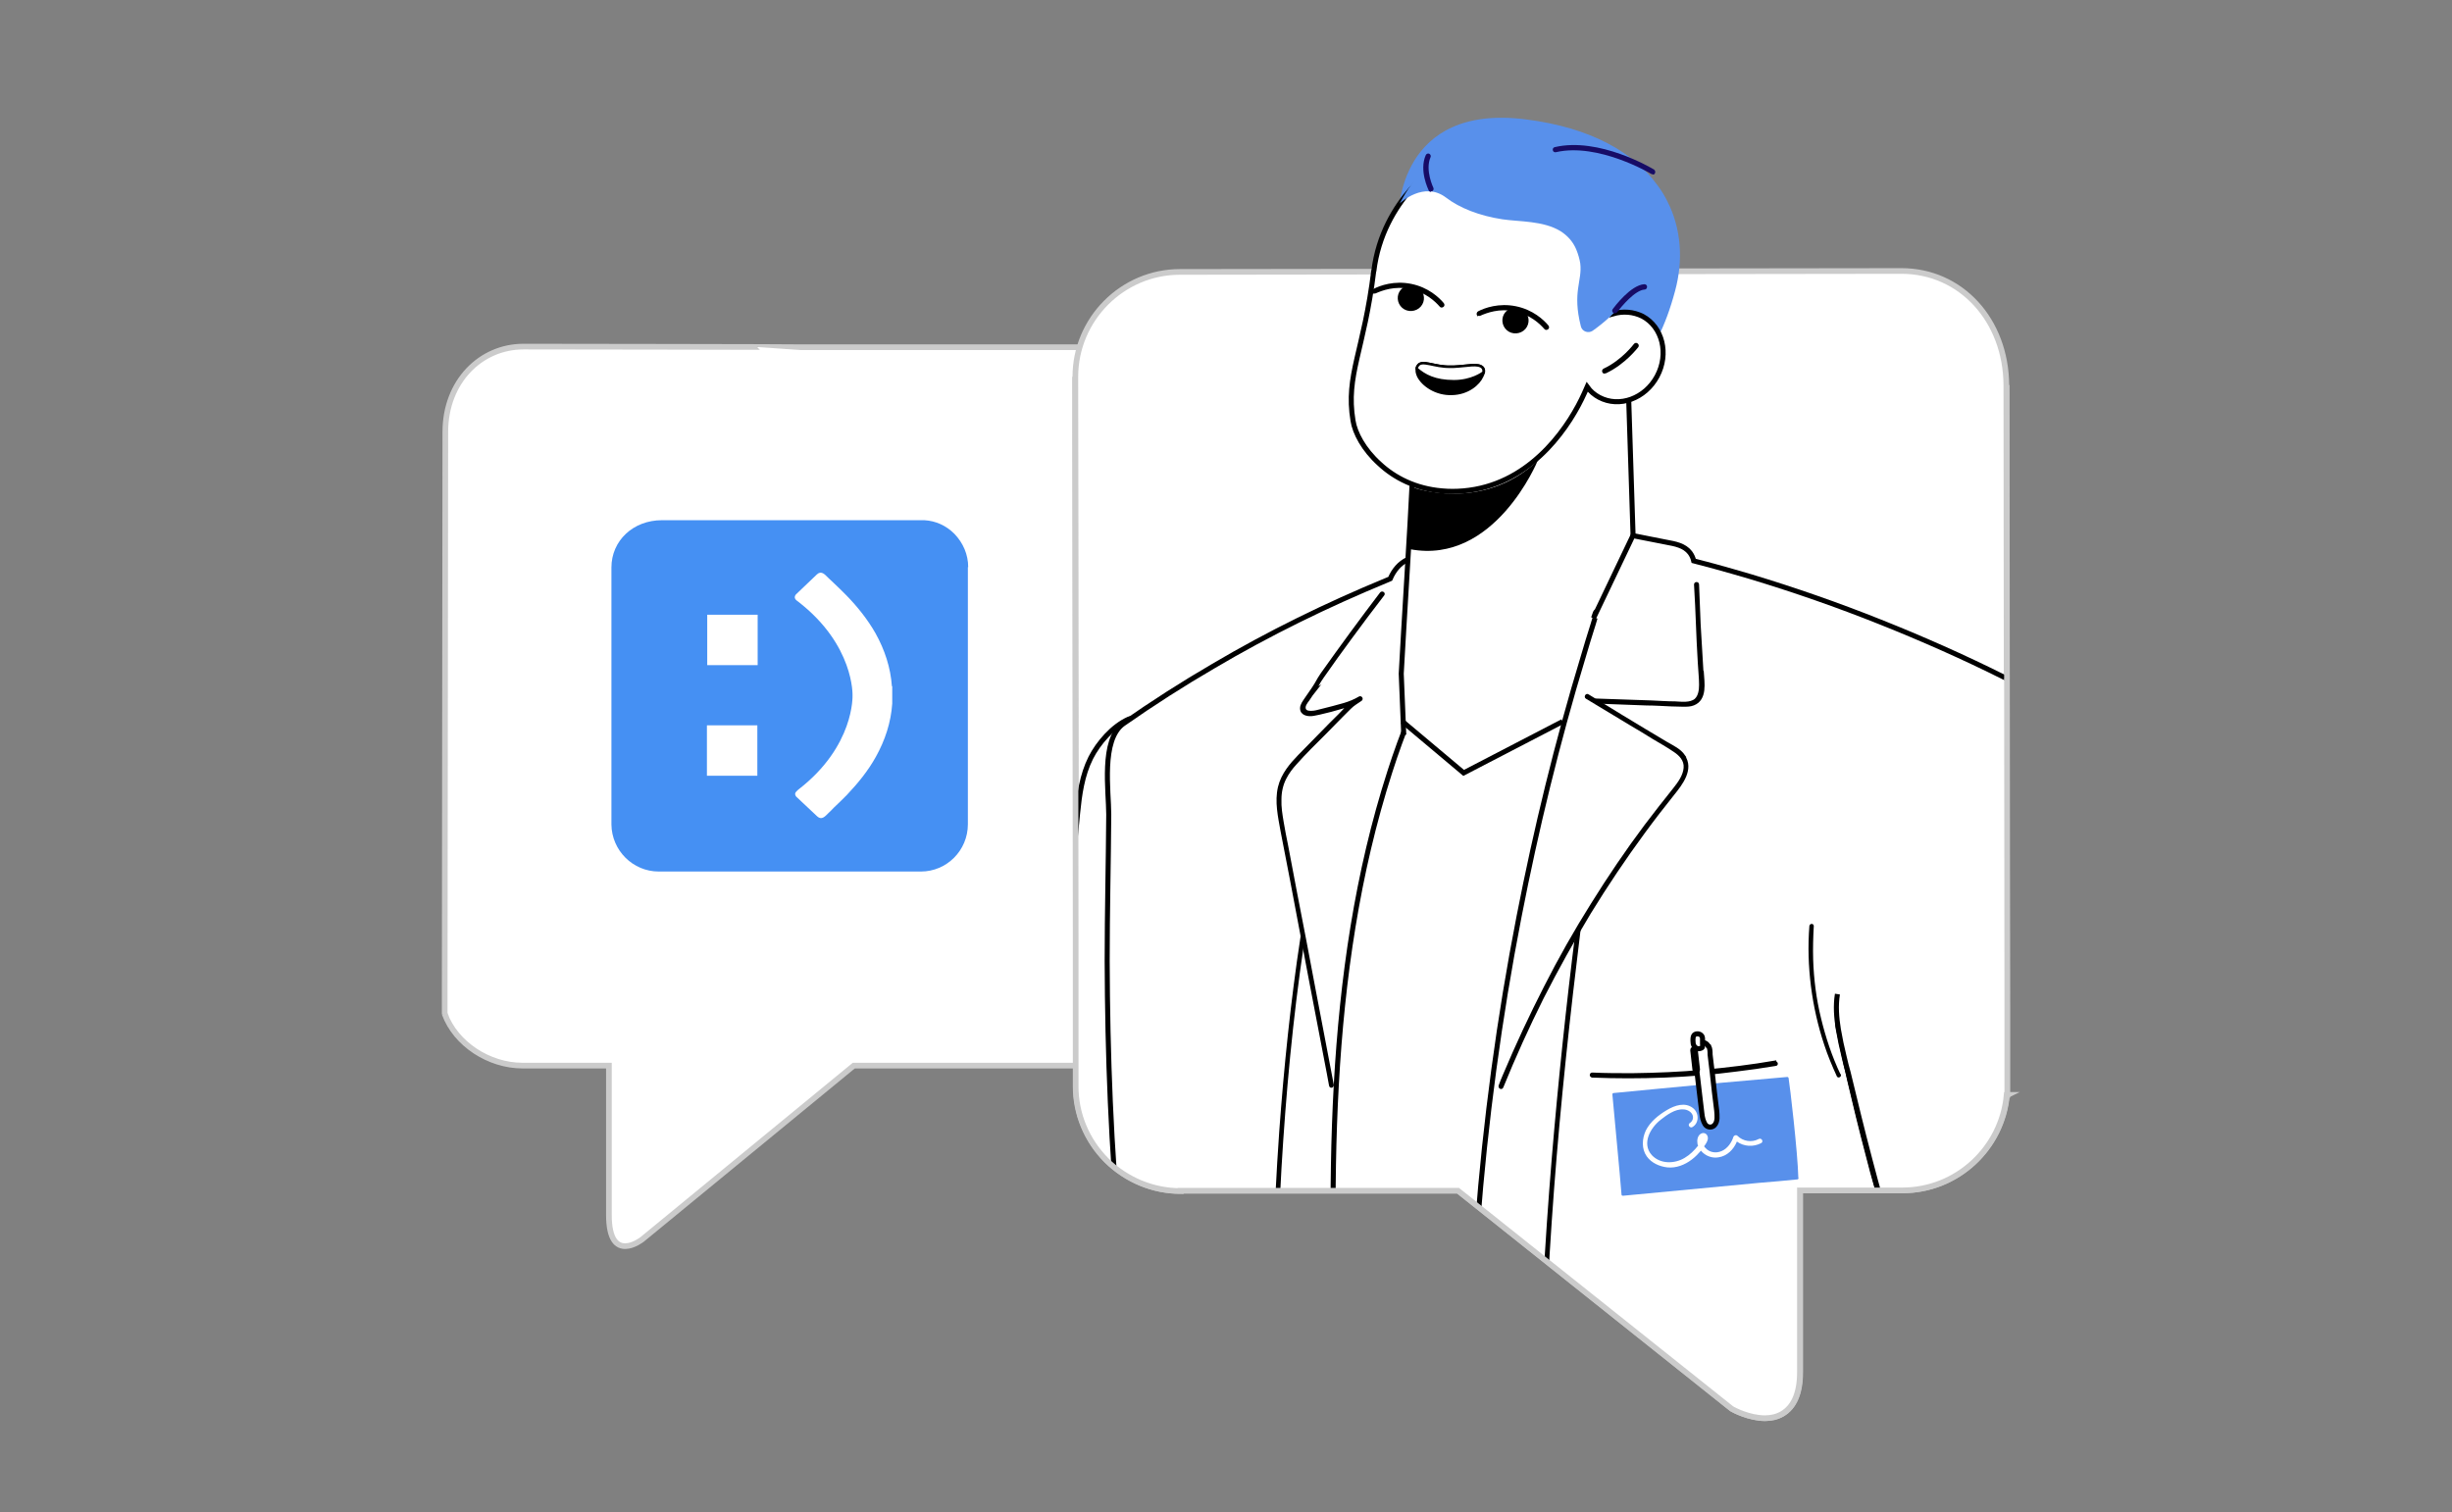 <svg xmlns="http://www.w3.org/2000/svg" xmlns:xlink="http://www.w3.org/1999/xlink" viewBox="0 0 778 480"><rect x="0" y="0" width="778" height="480" fill="#808080" stroke="none"/><defs><style> .st0, .st1, .st2 { fill: none; } .st3 { stroke-width: .6px; } .st3, .st1, .st4, .st5, .st6, .st7, .st2 { stroke-miterlimit: 10; } .st3, .st5, .st6, .st7 { stroke: #000; } .st1, .st4 { stroke: #cbcbcb; stroke-width: 1.8px; } .st4, .st8, .st6, .st7 { fill: #fff; } .st9 { fill: #5890eb; } .st10 { fill: #1a2e35; } .st11 { fill: #2a1e36; } .st12 { isolation: isolate; } .st13 { mix-blend-mode: multiply; } .st14 { clip-path: url(#clippath-1); } .st15 { clip-path: url(#clippath-2); } .st5, .st6 { stroke-width: .8px; } .st7 { stroke-width: 1.6px; } .st16 { fill: #4590f3; } .st17 { clip-path: url(#clippath); } .st2 { stroke: #fff; stroke-width: 2.3px; } .st18 { fill: #170c66; } </style><clipPath id="clippath"><rect class="st0" x="-3.3" y="-840.1" width="783.9" height="486.7"></rect></clipPath><clipPath id="clippath-1"><path class="st0" d="M637,347.5h-.2c-1.5,16.9-15.8,30.3-33.1,30.3h-32.5v57.7c0,6.6-1.9,11-5.6,13.2-1.7,1-3.6,1.4-5.5,1.4-5.1,0-10.1-2.7-10.4-2.9l-.3-.2-86.7-69.1h-88c0,.1,0,.1,0,.1-8.8,0-17.2-3.5-23.5-9.7-6.3-6.3-9.8-14.7-9.8-23.5v-48.5h0l-.2-176.7c0-18.3,14.9-141.9,33.2-141.9l228.9-.3s0,108.6,0,108.6c18.9,0,33.2,15.6,33.3,36.3l.2,196.9v25.4s0,3,0,3Z"></path></clipPath><clipPath id="clippath-2"><rect class="st0" x="197.1" y="-200.9" width="606.5" height="755.1"></rect></clipPath></defs><g class="st12"><g id="Capa_1"><g class="st17"><g id="Layer-13"><path class="st10" d="M739.3,16.6h-135c-.2,0-.4,0-.5-.2s-.1-.4,0-.5c0-.1,3.7-11.8,13.8-23.2,9.2-10.5,25.8-22.9,52.6-22.9s.4,0,.6,0c27.1.2,44.5,12.7,54.3,23.2,10.6,11.3,14.9,22.8,14.9,22.9,0,.2,0,.4,0,.5s-.3.3-.5.3ZM605.1,15.4h133.3c-1.2-2.8-5.5-12.3-14.4-21.8-9.6-10.3-26.7-22.6-53.4-22.8-.2,0-.4,0-.6,0-26.3,0-42.6,12.2-51.7,22.5-8.4,9.6-12.3,19.3-13.3,22Z"></path></g></g><g><g class="st13"><path class="st4" d="M372.4,135c0-13.6-11.1-24.8-24.7-24.8h-92.7c0-.1-88.9-.2-88.9-.2-13.6,0-24.8,11.1-24.8,27.1l-.2,176.3h0c0,.3,0,.5,0,.8v7.8s0-.2,0-.2c3.5,9.5,14,16.4,24.7,16.4h27.4v47.4c0,16,10.5,7.8,10.5,7.8l67.2-55.2h76.6c13.6.1,24.8-11,24.8-24.6v-22.2s0,0,0,0l.2-156.5Z"></path><g><path class="st16" d="M307.2,180c0-4-1.6-7.7-4.4-10.6-2.6-2.6-5.9-4.1-9.5-4.3h0c0,0-1.1,0-1.1,0,0,0,0,0,0,0h0s-12,0-12,0h-70.2c-9.1,0-16,6.5-16,15v81.6c.1,8.2,6.8,14.9,15,14.9h70.3c0,0,12.9,0,12.9,0,8.2,0,14.9-6.7,14.9-15v-42.4s0,0,0,0v-39.2"></path><path class="st8" d="M283,217.9c-.4-6-2.3-11.7-5.2-16.9-2.5-4.4-5.7-8.4-9.2-12-1.4-1.4-2.8-2.8-4.2-4.1-.6-.6-1.2-1.1-1.7-1.6-1-1-2.1-2.3-3.5-1,0,0-6.7,6.4-6.7,6.4-.9,1.2.3,1.9.7,2.2,17.9,13.8,17.3,29.8,17.3,29.8,0,0,.7,16.1-17.2,29.9-.3.4-1.6,1-.7,2.2,0,0,6.7,6.3,6.7,6.3,1.4,1.3,2.5,0,3.5-1,.6-.6,1.2-1.1,1.7-1.7,1.4-1.3,2.8-2.7,4.2-4.1,3.5-3.7,6.7-7.6,9.2-12.1,2.9-5.2,4.8-10.9,5.2-16.9,0-.3,0-.6,0-1v-1.8s0-1.8,0-1.8c0-.3,0-.6,0-1"></path><rect class="st8" x="224.6" y="194.8" width="16" height="16" transform="translate(-.2 .3) rotate(0)"></rect><rect class="st8" x="224.6" y="229.9" width="16" height="16" transform="translate(-.3 .3) rotate(0)"></rect></g></g><path class="st4" d="M637,347.5h-.2c-1.5,16.9-15.8,30.3-33.1,30.3h-32.5v57.7c0,6.6-1.9,11-5.6,13.2-1.7,1-3.6,1.4-5.5,1.4-5.1,0-10.1-2.7-10.4-2.9l-.3-.2-86.7-69.1h-88c0,.1,0,.1,0,.1-8.8,0-17.2-3.5-23.5-9.7-6.3-6.3-9.8-14.7-9.8-23.5v-48.5h0l-.2-176.7c0-18.3,14.9-33.3,33.2-33.3l228.9-.3h0c18.9,0,33.2,15.6,33.3,36.3l.2,196.9v25.4s0,3,0,3Z"></path><g><g class="st14"><g class="st15"><g><g><path class="st7" d="M380.3,589.9c.2-8.8.3-17.7.7-26.5.4-8.9,1.2-17.7,2-26.5,1.6-17.6,4.8-35,7.2-52.5,1.2-8.8,2.2-17.6,2.8-26.5.5-8.2.5-16.4.6-24.5,0-3.1,0-6.2.2-9.3-.6-12.2-1.4-24.4-2.5-36.5-2.2-24.7-5.5-49.4-9.9-73.9-4.4-24.6-10-49-16.6-73.2-.8-3.1-1.7-6.1-2.6-9.2-.3-.9-1.1-1.3-1.9-1.2,0,0,0-.2-.1-.3-.6-.9-1.1-2-2-1.6-5.2,2.3-9.7,7.6-12.1,12.3-2.8,5.6-3.6,11.7-4.2,17.7-1.3,13.2-2.5,26.4-3.4,39.6-.9,13.3-1.7,26.6-2.2,39.9-.5,13.2-.9,26.5-1,39.8-.1,10.7,0,21.5,0,32.2-5.3,11.9-7.3,25.2-2,31.5,0,0,.2.2.3.2-2.2,19.3-4.5,38.5-7,57.8-2.9,23-6,46-9.3,68.9-1.8,12.9-3.7,25.9-5.7,38.8,0,0,0,0,0,.1-.3.6-.2,1.5.4,1.9,7.9,6.2,17.8,10.1,28.1,11.5,11.1,1.6,22.4.5,33.1-2.4,2.1-.6,4.2-1.2,6.3-1.9.5-8.8.7-17.6.8-26.4Z"></path><g><path class="st7" d="M603.4,378.1c-.1.8-.2,1.6-.3,2.4-.6,4.5-1.2,9.1-1.8,13.6,0,.6-.2,1.2-.2,1.8,0,0,0,0,0,0-1.1,8.6-2.2,17.2-3.2,25.9-.7,6.1-1.5,12.3-2.2,18.4-.1,1-.2,2-.4,3-.6,5.1-1.2,10.2-1.9,15.3,0,.2,0,.5,0,.7,0,.2,0,.5,0,.7-.5,4-1,8-1.5,12,0,.5-.1,1-.2,1.5-3.4,27.2-6.6,54.5-7.8,81.9,0,.3,0,.5,0,.8,0,1,0,2-.1,3-.3,7.5-.4,14.9-.4,22.4h0c0,.3,0,.6,0,.8.2,21.2,1.8,42.4,5.9,63.2.3,1.3.5,2.6.8,4-.9,1.1-1.9,2.2-2.8,3.2-.1.1-.2.3-.4.4,1,10.7,2,21.5,2.9,32.2.1,1.2.2,2.4.3,3.7.4,4.2.8,8.4,1.1,12.6,0,.3,0,.6,0,.9.2,1.9.4,3.9.5,5.8.6,6.1,1.1,12.1,1.7,18.2h-207.1c-.9-4.8-1.7-9.6-2.5-14.4,0-.2,0-.4,0-.6-.4-2.6-.9-5.2-1.3-7.9-.3-2-.7-4.1-1-6.1-3-19.2-5.6-38.5-7.8-57.9,0-.6.3-1.2.9-1.6-.2-2.4-.5-4.8-.7-7.2-.4-4.2-.8-8.3-1.2-12.5-.2-2.1-.4-4.3-.6-6.4-.1-1.5-.3-3-.4-4.5-2.4-25.7-4.7-51.5-6.7-77.3-.4-4.6-.7-9.3-1-13.9,0-.4,0-.7,0-1.1-.6-8.3-1.2-16.7-1.7-25-.3-5.1-.6-10.3-.9-15.4-.5-8.7-.9-17.4-1.2-26-.2-4.4-.3-8.7-.4-13.1,0-2-.1-4.1-.2-6.1-.8-31.9.1-64.1,7.5-95.2,2.9-12.1,6.8-23.9,11.6-35.3,6.3-14.9,14-29.2,22.7-42.9.6-.9,1.2-1.8,1.8-2.8,1.1-1.7,2.2-3.4,3.4-5.1,1.5-2.3,3.1-4.6,4.7-6.9.1-.2.2-.4.4-.6,3.6-5.2,7.3-10.2,11.1-15.3.2-.3.5-.6.7-1,9.8-13,20-25.6,30.3-38.2-.5-.8-.5-2,.6-2.7,3.5-2.1,7.2-3.8,11-5.2,2.4-.9,4.9-1.6,7.4-2.1,10.8-2.4,22.3-2.1,33.1.5.4,0,.8.2,1.2.3,1.3.3,2.6.7,3.8,1.1,1,.3,2.1.7,3.1,1,8.9,3.2,17.2,8,24.6,13.9.2.2.5.4.7.6,2,1.7,4,3.4,5.9,5.2,2.9,2.7,5.6,5.7,8.2,8.7.1.2.3.3.4.5,17.2,20.6,26.5,45.8,32.9,71.7.5,1.9.9,3.8,1.3,5.6.1.6.3,1.2.4,1.8,1.7,7.5,3.2,15,4.6,22.4,4.3,22.7,7.7,45.5,10.7,68.4Z"></path><path class="st11" d="M431.9,468.7c-2.5-29.3-5.6-58.6-8.9-87.8-.2-1.6-.4-3.3-.6-4.9-1.7-15.4-3.5-30.8-4.4-46.3-.6-10.8-.7-21.6,0-32.4-4,6.2-6.8,13.2-8.8,20.4-3.4,12.2-5.2,24.8-7.4,37.3-5.1,28.4-10.1,56.8-14.5,85.3-4.4,28.2-8.2,56.6-10.9,85-2.8,28.7-4.5,57.4-4.6,86.3v.3c.6,6.3,1.2,12.6,1.8,18.9.2,2.4.5,4.8.7,7.2-.5.3-.9.9-.9,1.6,2.4,21.4,5.3,42.7,8.8,64,8,2,16.1,3.7,24.3,3.6,7.6,0,15.4-1.9,21.9-6.2.2-.2.5-.3.7-.5.3-.2.6-.4.9-.6,0-.4.1-.7.2-1.1,3.6-23.4,5.6-47,6.5-70.7,2.1-53.2-.5-106.3-5.1-159.3Z"></path><path class="st11" d="M591.2,701.5c.4,0,.8-.1,1.3-.2-.7-5.2-1.2-10.4-1.8-15.7-.9-9.8-1.6-19.6-2-29.4-.5-1.2-1-2.4-1.6-3.5-6.2-14.2-12-28.5-17.9-42.8-6.7-16.4-13.4-32.8-20.7-48.9-7.3-16-15.1-31.8-24-47-.7-1.2-1.5-2.5-2.2-3.7-1.4-1.4-2.8-2.8-4.2-4.2-4.7-4.7-9.7-9.1-14.9-13.2-4.6-3.6-9.3-6.9-13.9-10.4-.3-.2-.5-.4-.8-.6-.3-.2-.6-.5-.9-.7-1.7-1.3-3.3-2.6-5-3.9-.7,1.5-1.1,3.1-1,4.2,3.9,44.1,1.4,89.1,6.1,133.4,2.3,21.8,6.2,43.6,13,64.5,1.7,5.2,3.6,10.4,5.7,15.5.5,1.3,1.1,2.6,1.7,3.9.5,1.1,1,2.2,1.5,3.4.6,1.2,1.1,2.4,1.7,3.6.2.3.3.9.6,1.1.5.3,1.5.4,2.1.6,10.3,2.7,21,4.4,31.6,4.9,15.5.8,31.1-.6,46.1-4.2-.2-1.9-.4-3.9-.5-5.8,0-.3,0-.6,0-.9Z"></path></g><g><path class="st7" d="M510.7,200c-6.2,1.6-32.8-23.1-33.8-21.9-8.3,9.6-15.3,20.3-21.2,31.5-6,11.3-10.8,23.1-14.7,35.3-20.7,64.3-19.1,133.9-16.6,200.6,1,27.3,2.4,54.6,3.3,82,1.8,54.2,1.6,108.8-7.5,162.5,0,.7-.2,1.4-.9,1.8-19.7,12.3-43,2.4-64.3,5.2-.8.1-1.5-.6-1.8-1.3,0,0,0-.2,0-.2,0,0,0,0,0,0,0,0,0-.2,0-.3,0-9.7.6-20.9.8-30.6.4-17.2,1.2-34.4,2.5-51.5,1.2-16.2,2.8-32.3,4.8-48.4-4.1-6.5-5.1-8.8-9.4-16-1.6-2.6-4.6-9.1-4.1-12.4.5-3,3-5.4,4.9-7.7,3.4-4.1,6.8-8.1,10.1-12.2,0-3.1-.1-6.2-.2-9.3-.7-39.6-3.3-73.2-7.2-112.9-2.9-29.3-4-59.5-4.1-89.2,0-15.5.4-31,.5-46.5,0-7.4-2.5-23.7,4.6-28.8,9.3-6.5,18.8-12.6,28.6-18.3,17.6-10.4,36-19.4,54.9-27.2.4-.2.8-.3,1.2-.5,1.2-2.8,3-4.9,5.5-6.1,3.2-1.5,6.6-2.6,10-3.8,3.5-1.2,7.1-2.3,10.7-3.3,7.1-2,14.4-3.6,21.7-4.9.9-.2,1.9.2,2.3,1.1,2.2-.6,14.4.9,16.6,1.3,3,.6,5.3,31.5,2.9,32.1Z"></path><path class="st5" d="M417,219.2c1.4-2.1,1.2-2.3,2.7-4.4,2.9-4.2,5.9-8.3,8.9-12.4,3.4-4.6,6.8-9.2,10.3-13.7.3-.4-.4-.8-.7-.4-6.4,8.4-12.7,17-18.8,25.6-1.5,2.2-1.4,2.5-2.9,4.7-.7,1.1-1.5,2.1-2.2,3.2-.6.9-1.4,1.9-1.4,3,0,2,2.3,2.3,3.9,2,1.2-.2,2.4-.5,3.6-.8,1.3-.3,2.5-.6,3.8-1,1.2-.3,2.4-.7,3.7-1.1-1.9,2-3.8,4-5.8,5.9-3.3,3.4-6.6,6.7-9.9,10.1-2.6,2.7-5.3,5.8-6.3,9.9-1.1,4.6,0,9.4.8,13.9,1,5.2,2,10.4,3,15.5,1.9,10.2,3.9,20.5,5.8,30.7l5.9,30.8c.2,1.3.5,2.5.7,3.8.1.6.8.3.7-.2-1.9-10.1-3.9-20.3-5.8-30.4-1.9-10.1-3.8-20.2-5.8-30.3-1-5.1-1.9-10.2-2.9-15.3-.5-2.5-1-4.9-1.4-7.4-.4-2.4-.8-4.8-.7-7.2,0-2.3.5-4.6,1.5-6.6.9-1.8,2.1-3.4,3.4-4.8,3-3.4,6.2-6.5,9.4-9.7,1.7-1.7,3.4-3.5,5.1-5.2.9-.9,1.8-1.8,2.7-2.7,1.1-1.1,2.2-1.7,3.5-2.6.4-.3,0-.9-.4-.7-1.5.9-3.2,1.6-4.9,2.1-2.4.7-4.8,1.3-7.2,1.9-1.1.3-2.2.6-3.2.6-.7,0-1.7,0-2.1-.8-.5-1.1.5-2.3,1.1-3.1.7-1.1,1.4-2.1,2.2-3.1Z"></path><path class="st5" d="M413.4,299.6c-.2-.7-.3-1.3-.4-2-3.1,20.4-5.2,40.9-6.7,61.4-1.9,26.9-2.6,53.9-2.7,80.9-.1,27.1.3,54.2.6,81.2.3,27.2.6,54.4.2,81.7-.4,27-1.5,54.1-4,81-.3,3.3-.6,6.7-1,10,0,.5.7.5.8,0,2.7-26.8,4.1-53.6,4.7-80.5.6-27.1.4-54.2.1-81.2-.3-26.9-.8-53.9-.8-80.8,0-26.9.5-53.7,2-80.5,1.4-23.7,3.6-47.5,7.1-71Z"></path></g><g><path class="st9" d="M443.8,67.9s57.9,60.1,64.8,56.3c6.9-3.8,16.6-8.3,22.9-31.9,2.6-9.6,2-19.6-2.4-28.3-.9-1.8-1.9-3.5-3.2-5.2-7.4-10.3-21-18.3-41.7-20.9-40.6-5.2-40.4,30-40.4,30Z"></path><g><path class="st7" d="M518.9,193l-2.2-68.5c-23.7-24.7-68.6,28.2-68.6,28.2-.7,15-2.7,46.1-3.5,61.1l.8,19.4"></path><path d="M448.4,154.7s21.8,8.1,39.5-8.5c0,0-13.6,33.2-40.5,28.1l1-19.6Z"></path><path class="st7" d="M435.9,86.1c2.8-23.2,21.4-34.6,21.4-34.6,27.3-4,49,10.2,55.6,20.9,3.4,5.5,1.8,16.4-1.1,27.2,3.1-.9,6.4-.7,9.4.8,6.3,3.4,8.4,11.9,4.6,19-3.8,7.1-12,10.1-18.4,6.7-1.5-.8-2.8-1.9-3.8-3.3-.3.7-.6,1.4-.9,2-4.4,9.8-15.5,27-34.7,30.5-1.2.2-2.4.4-3.7.5-2.3.2-4.6.2-6.7,0-8.5-.7-15.2-4.2-19.9-8.6-5-4.5-7.8-9.8-8.4-13.7-2.4-14.5,3.5-22.1,6.6-47.7Z"></path><g><g><g><path class="st2" d="M469.3,99.6s2.6,3.8,7.3,5.6c1.4.6,3.1,1,4.9,1,2.6,0,5.7-.5,9.1-2.3,0,0-2.6-3.7-7.4-5.5-1.5-.6-3.1-.9-5-1-2.6,0-5.5.5-8.9,2.1Z"></path><path d="M477.7,99c-1.5,1.7-1.3,4.3.4,5.8,1.7,1.5,4.4,1.3,5.9-.4,1.5-1.7,1.3-4.3-.4-5.8-1.7-1.5-4.4-1.3-5.9.4Z"></path><path d="M469,100.4c-.2,0-.3-.2-.4-.4-.2-.4,0-1,.4-1.2,2.1-1.1,6.6-2.7,12-1.6,5.4,1.1,8.8,4.3,10.3,6.1.3.4.3.9-.1,1.2-.4.3-.9.3-1.2-.1-1.4-1.6-4.4-4.5-9.4-5.6-4.9-1-8.9.5-10.9,1.4-.2.1-.5.1-.7,0Z"></path></g><g><path class="st8" d="M436.2,92.5s2.6,3.8,7.3,5.6c1.4.6,3.1,1,4.9,1,2.6,0,5.7-.5,9.1-2.3,0,0-2.6-3.7-7.4-5.5-1.5-.6-3.1-.9-5-1-2.6,0-5.5.5-8.9,2.1Z"></path><path d="M444.5,91.9c-1.5,1.7-1.3,4.3.4,5.8,1.7,1.5,4.4,1.3,5.9-.4,1.5-1.7,1.3-4.3-.4-5.8-1.7-1.5-4.4-1.3-5.9.4Z"></path><path d="M435.8,93.3c-.2,0-.3-.2-.4-.4-.2-.4,0-1,.4-1.2,2.1-1.1,6.6-2.7,12-1.6,5.4,1.1,8.8,4.3,10.3,6.1.3.4.3.9-.1,1.2-.4.3-.9.3-1.2-.1-1.4-1.6-4.4-4.5-9.4-5.6-4.9-1-8.9.5-10.9,1.4-.2.1-.5.1-.7,0Z"></path></g></g><g><path class="st5" d="M470.7,118.2c0,.4-.2.8-.4,1.2h0c-1.1,2.5-4.6,5.5-9.6,5.6-5.1.2-9.3-2.8-10.7-5.6h0c-.4-.9-.6-1.7-.4-2.4,0-.4.2-.7.4-1,1.3-1.9,5.2.5,10.2.4.3,0,.7,0,1.1,0,4.5-.2,7.8-1.2,9.2.3.3.4.4.9.3,1.5Z"></path><path class="st6" d="M470.7,118.2c-.4.3-3.8,2.8-9.4,2.8-6,0-9.3-1.8-11.8-4,0-.4.2-.7.4-1,1.3-1.9,5.2.5,10.2.4.3,0,.7,0,1.1,0,4.5-.2,7.8-1.2,9.2.3.3.4.4.9.3,1.5Z"></path></g></g><path class="st9" d="M444.1,64.6c.3-.3,7.7-7.2,14.7-1.9,4.3,3.3,10.6,5.8,17.9,6.9,5.3.8,13,.4,18.5,3.8,2,1.3,3.8,3.1,4.9,5.7.7,1.7,1.1,3.2,1.3,4.5.7,5.6-2.6,9,.2,20,.4,1.6,2.3,2.3,3.7,1.4,6.1-4.3,20-16,13.5-29.6-.2-.4-.4-.8-.6-1.1-1-1.8-2.3-3.8-4-5.8-14.3-17.9-50.7-40.9-70.1-3.9Z"></path><g><path class="st18" d="M512.4,99.4c.3,0,.5-.1.7-.3,1.4-1.9,5.7-7,8.7-7.2.5,0,.8-.4.8-.9,0-.5-.4-.8-.9-.8-4.3.3-9.4,7.1-10,7.9-.3.4-.2.9.2,1.2.1.1.3.2.5.2Z"></path><path class="st18" d="M454,60.7c.1,0,.3,0,.4,0,.4-.2.6-.7.4-1.1,0,0-2.7-5.6-.9-9.7.2-.4,0-.9-.4-1.1-.4-.2-.9,0-1.1.4-2.2,4.9.8,10.9.9,11.2.1.3.4.5.8.5Z"></path><path class="st18" d="M524.4,55.4c.3,0,.6-.1.7-.4.2-.4.1-.9-.3-1.2-.7-.4-17.4-10.4-31.5-7.1-.5.1-.7.6-.6,1,.1.5.6.7,1,.6,13.4-3.1,30.1,6.8,30.2,6.9.1,0,.3.1.4.1Z"></path></g><path d="M509.1,118.5c.1,0,.2,0,.4,0,6.2-2.9,10.1-8.1,10.3-8.3.3-.4.2-.9-.2-1.2s-.9-.2-1.2.2c0,0-3.8,5.1-9.6,7.8-.4.2-.6.7-.4,1.1.1.3.4.5.8.5Z"></path></g></g><g><g><path class="st7" d="M506.7,193.9c-.3.2-.5.5-.6.9-.2.5-.3.9-.5,1.4l12.5-26.2c4.5.9,9.2,1.8,10.7,2.1,2.7.5,5.6,1,7.4,3.3.6.8,1,1.7,1.2,2.6,2.3.6,4.5,1.2,6.8,1.8,3.7,1,7.4,2.1,11.2,3.2,13.9,4.2,27.7,9,41.2,14.4,13.3,5.3,26.4,11.1,39.2,17.5.1,0,.2.1.4.2.2.1.4.2.5.4.5.2.9.6,1,1.2,1.9,12.1,3.4,24.2,4.5,36.4.9,10-3.7,64.1-9.1,120.3,0,.8-.2,1.6-.2,2.4-1.3,13.6-2.7,27.3-4,40.5-.2,2.1-.4,4.2-.6,6.3,0,.3,0,.6,0,1-1.1,10.9-2.2,21.5-3.2,31.2-3.4,31.9-6,55.3-6.6,57.8-.2,8.6-.4,17.3-.6,25.9-.1,6.7-.2,13.4-.3,20,0,.3,0,.5,0,.8,0,7-.2,14-.2,21,0,12.3-.1,24.6,0,36.9,0,25.4.4,50.8,1,76.1,0,.8,0,1.7,0,2.5,0,.6-.4,1.2-.9,1.5-.5,0-.9.2-1.4.3-3.3.7-6.6,1.3-9.9,1.8-3.9.6-7.9,1.2-11.8,1.7-.9.1-1.9.2-2.8.3-14.3,1.6-28.8,2.1-43.2,1.6-13.4-.5-26.7-1.9-39.9-4.3-2-.4-4-.7-6-1.1-.5,0-.9-.5-1.2-.9-.3-.2-.5-.5-.6-1-1.2-4-2.3-7.9-3.4-11.9-8.9-31.9-15.8-64.3-20.9-97-5-32.6-8.2-65.4-9.5-98.4-1.3-33.2-.7-66.5,1.9-99.7,2.5-32.9,6.9-65.6,13.2-97.9,5.4-27.7,12.1-55.2,20.3-82.2,1-3.5,2.1-7,3.2-10.5.2-.7.4-1.3.6-2"></path><path class="st5" d="M534.3,239.9c-1.3-1.9-3.5-2.9-5.4-4-2.4-1.4-4.8-2.9-7.2-4.3-4.8-2.9-9.6-5.8-14.3-8.7l-3.6-2.2c-.4-.3-.8.5-.4.7,4.7,2.8,9.4,5.7,14.1,8.5,2.4,1.4,4.7,2.8,7.1,4.3,2.2,1.3,4.5,2.6,6.7,4.1,1.8,1.2,3.5,2.9,3.3,5.4-.2,2.5-1.8,4.7-3.3,6.6-3.1,3.9-6.2,7.8-9.2,11.8-6,8-11.6,16.3-16.9,24.8-5.4,8.6-10.4,17.4-15,26.5-4.6,9-8.9,18.2-12.9,27.7-.5,1.2-1,2.3-1.4,3.5-.2.5.5.9.7.4,3.9-9.6,8.2-19.1,12.8-28.3,4.7-9.2,9.7-18.2,15-27,5.4-8.8,11.1-17.3,17.2-25.6,3-4.1,6.1-8.1,9.3-12.1,2.5-3.1,6.3-7.9,3.3-12.1Z"></path><path class="st5" d="M540.1,213.3c-.3-5.1-.6-10.1-.9-15.2l-.5-12.6c0-.5-.8-.5-.8,0,.6,9.8.6,15.2,1.2,24.9.1,2.3.4,4.6.4,6.9,0,1.6-.2,3.6-1.5,4.8-1.7,1.4-4.5,1-6.5.9-2.5,0-5.1-.2-7.6-.3l-17.5-.6c-.5,0-.5.7,0,.8l16.1.6c2.6,0,5.2.2,7.8.3,1.3,0,2.5.1,3.8.1,1.1,0,2.2,0,3.2-.4,4.1-1.6,3.1-6.9,2.9-10.2Z"></path><path class="st5" d="M524.9,697c-8.7-25-15.7-50.6-21-76.5-5.3-26-9.1-52.4-11.4-78.9-2.4-26.9-3.4-53.9-3.3-80.9.1-27.8,1.4-55.6,3.5-83.4,2.1-27.7,5.1-55.4,8.5-83-.2.2-.3.4-.5.7-.1.2-.3.4-.4.6-3,23.8-5.5,47.7-7.5,71.6-2.3,27.9-3.9,55.8-4.2,83.7-.4,27.1.3,54.3,2.4,81.4,2,26.3,5.4,52.5,10.3,78.5,4.9,26,11.4,51.7,19.7,76.8,1.1,3.2,2.1,6.4,3.3,9.6.2.5.9.3.7-.2Z"></path><path class="st5" d="M563.2,337c-7.5,1.3-15,2.2-22.6,2.9-7.5.7-15.1,1-22.7,1.1-4.2,0-8.5,0-12.7-.2-.5,0-.5.7,0,.8,7.6.3,15.2.3,22.9,0,7.6-.3,15.2-.9,22.7-1.9,4.2-.5,8.4-1.1,12.6-1.8.5,0,.3-.8-.2-.7Z"></path><g><path class="st9" d="M570.7,373.9c0,.1-.1.3-.3.4-4.1.4-8.1.8-12.2,1.1l-43.2,4.1c-.2,0-.4,0-.5-.3-.2-2.3-.4-4.7-.6-7-.8-8.3-1.5-16.6-2.3-24.8,0-.3.1-.5.4-.5,0,0,27.9-2.7,34.7-3.3,6.8-.6,13.6-1.2,20.4-1.8.2,0,.3.1.4.3.4,2.3,2.9,23.5,3.1,31.8Z"></path><path class="st7" d="M542,332c-.5-1-1.6-1.4-2.6-1-2.1.9-1.6,3.5-1.4,5.5.4,3.4.8,6.8,1.2,10.2.3,2.2.5,4.5.8,6.7.1,1.1.4,2.4,1,3.4.7,1.1,2.2,1.2,3,.3,1.1-1.2.8-3.1.7-4.6-.5-4-1-8-1.4-12-.2-1.9-.5-3.8-.7-5.8,0-.8,0-1.8-.4-2.6Z"></path><path class="st7" d="M540.2,331.2s0,0,0-.1c0,0,0-.2,0-.3,0-.4,0-.8,0-1.1,0-.4-.1-.9-.5-1.2-.7-.6-1.9-.5-2.3.2-.2.3-.3,1.2-.2,2.1,0,.7.3,1.3.8,1.7.2.1.3.2.5.3.5.1,1,0,1.4-.2.5-.3.3-.9.3-1.4Z"></path><path class="st7" d="M537.9,333.3c0-.5-.8-.5-.8,0,.2,2.1.5,4.1.7,6.2,0,.5.8.5.8,0-.2-2.1-.5-4.1-.7-6.2Z"></path><path class="st8" d="M558,361.5c-2.2,1.2-5,.7-6.7-1-.4-.4-1.1-.2-1.3.3-.6,1.9-1.9,3.7-3.7,4.5-1.8.8-3.9.5-5.2-1-.1-.1-.3-.3-.4-.5.6-.8,1.2-1.7,1.2-2.6,0-1.2-1.1-2-2.2-1.4-1.1.6-1.3,2.1-1.1,3.2,0,.2.1.4.2.6-1.2,1.5-2.6,2.9-4.3,3.9-3.2,1.9-7.7,2-10.4-.9-3.3-3.7-.4-8.7,2.8-11.2,1.9-1.5,4.6-3.5,7.2-3.3,1.1,0,2.4.6,2.9,1.7.4.9.1,2-.8,2.6-.9.5,0,1.8.8,1.3,2.2-1.3,2.1-4.5.2-6-2.5-2-5.8-.9-8.3.6-2.7,1.6-5.3,3.7-6.7,6.5-1.2,2.6-1.4,5.8.3,8.2,1.5,2.1,4,3.2,6.5,3.5,2.8.3,5.6-.8,7.8-2.5,1.1-.8,2-1.8,2.9-2.8,1.3,1.6,3.5,2.5,5.6,2.1,2.7-.4,4.8-2.5,5.8-5,2.2,1.6,5.2,1.8,7.7.5.9-.5.1-1.8-.8-1.3Z"></path></g></g><path class="st11" d="M596,441.4c-6.2,15.1-23.6,40-36.2,57.7,3.6-1.3,7.1-3.3,10.1-5.5,5.2-3.7,9.9-8.2,14.4-12.8,4.8-4.9,9.6-9.9,14.2-15.1.9-1,1.7-1.9,2.6-2.9,2.7-3.6,5.4-7.3,8-11,6.3-8.8,12.9-18.5,13.9-29.6.4-5-.4-10.3-2.6-14.9,1-1.5,2.1-3,3.2-4.5.7-1,1.4-1.9,2-2.9.3-.4-.4-.8-.7-.4-1.7,2.3-3.3,4.7-4.9,7-1.6-3-3.8-5.6-6.6-7.5.3-.4.6-.9.8-1.3.3-.4-.4-.8-.7-.4l-.8,1.3c-.7-.4-1.4-.8-2.1-1.1-.4-.2-.8.5-.4.7.7.3,1.4.7,2.1,1.1l-10.4,16.2c-1.9,2.9-3.9,5.7-5.5,8.7-.8,1.4-1.4,2.9-1.8,4.4-.4,1.6-.5,3.2-.4,4.8.2,2.7.9,5.4,1.8,8Z"></path><g><path class="st7" d="M634.6,369.9c-4.3,10.3-9.1,20.5-14.4,30.3-2.6,4.9-5.4,9.7-8.3,14.5-2.7,4.4-5.9,8.8-6.9,14-.8,4.3.4,9.4,4.4,11.8,0-.2.2-.5.3-.7-3.4-2.1-4.6-6.6-4-10.4.8-5.1,4-9.5,6.6-13.8,5.6-9.3,10.8-18.9,15.5-28.7,2.6-5.5,5.1-11.1,7.5-16.8.2-.5-.6-.7-.7-.2Z"></path><path class="st7" d="M609.1,420.7c.2-.3.3-.6.5-.8,0-.2-.2-.4-.2-.7-2.5-7.4-5-14.9-7.3-22.4-2.3-7.5-4.5-15-6.6-22.6-2.1-7.6-4.1-15.3-5.9-23-1.9-7.7-3.6-15.4-5.2-23.2-.2-1-.4-1.9-.6-2.9-.1-.6-.9-.3-.7.2,1.6,7.8,3.3,15.6,5.2,23.4,1.8,7.7,3.8,15.4,5.8,23,2.1,7.7,4.3,15.3,6.6,22.9,2.3,7.5,4.7,15,7.2,22.5.4,1.2.9,2.5,1.3,3.7Z"></path><path class="st7" d="M583,315.5c-.6,3.7-.3,7.5.3,11.2.5,2.9,1.1,5.8,1.8,8.6.4,1.7.8,3.4,1.3,5.1,2.2,9.1,4.4,18.2,6.8,27.3,2.4,9.1,4.9,18.3,7.7,27.3,1.4,4.5,2.8,8.9,4.4,13.4,1.3,3.8,2.6,7.7,4.6,11.2,0,0,0,0,0,0-.8.9-1.6,1.8-2.3,2.7-1.3,2.5-2.3,5.2-2.5,8-.3,3.4,1.8,6.7,4.3,9.5-3.4,4.1-6.8,8.2-10.3,12.3-12.8,15.4-25.5,30.7-38.3,46.1-7.2,8.7-14.4,17.3-21.6,26-.3.4-.5.8-.5,1.3,0,0,0,.1,0,.2h0c.7,14.5,6.7,28.4,16.6,39,10.3,11,24.7,17.7,39.8,19.1,5.6.5,24.5-2.9,27.1-6.1,0,0,18.7-24.7,27.5-35,8.7-10.2,18.5-22.4,26.5-33.1,11.2-15,26.4-30.3,34.4-47.8,4.7-9,6.5-18.7,5.7-29.8-1.4-19.2-8.7-41.8-14-60.2-5.5-19.1-11.3-38-17.5-56.9-6.2-18.8-13.5-37-20.4-55.5-5.2-14.1-9.8-29.7-21.6-39.8-2-1.7-4.2-3.3-6.6-4.5"></path><path class="st3" d="M653.7,412c-3.3.9-6.5,2-9.6,3.3-5.6,2.3-10.9,5.1-15.9,8.4-5,3.3-9.6,7-13.9,11.2,0,0,0,0,0,0-.6.7-1.2,1.5-1.8,2.2-5,5.9-9.9,11.7-14.9,17.6-5,5.9-9.9,11.7-14.9,17.6-4.9,5.8-9.9,11.7-14.8,17.5-5,5.9-9.9,11.7-14.9,17.6-5,5.9-9.9,11.7-14.9,17.6-.3.4-.9-.2-.5-.5.6-.7,1.2-1.5,1.8-2.2,5-5.9,9.9-11.7,14.9-17.6,5-5.9,9.9-11.7,14.9-17.6,4.9-5.8,9.9-11.7,14.8-17.5,5-5.9,9.9-11.7,14.9-17.6,4.9-5.8,9.8-11.6,14.7-17.4,0,0,0-.1,0-.2,2.4-2.4,5-4.7,7.7-6.8,4.8-3.8,9.9-7,15.3-9.8,5.4-2.8,11.1-5,16.9-6.6.5-.1.7.6.2.7Z"></path><path class="st3" d="M583.7,341.1c-2.7-5.7-4.7-11.7-6.2-17.9-1.5-6.1-2.3-12.4-2.5-18.7-.1-3.5,0-7.1.2-10.6,0-.5-.7-.5-.8,0-.5,6.4-.3,12.8.5,19.1.8,6.3,2.2,12.5,4.2,18.5,1.1,3.4,2.5,6.7,4,10,.2.4.9,0,.7-.4Z"></path></g></g></g><polyline class="st7" points="445 229 464.4 245.3 495.8 229"></polyline></g></g></g><path class="st1" d="M636.7,122.2l.2,196.9v25.4s0,3,0,3h-.2c-1.5,16.9-15.8,30.3-33.1,30.3h-32.5v57.7c0,6.6-1.9,11-5.6,13.2-1.7,1-3.6,1.4-5.5,1.4-5.1,0-10.1-2.7-10.4-2.9l-.3-.2-86.7-69.1h-88c0,.1,0,.1,0,.1-8.8,0-17.2-3.5-23.5-9.7-6.3-6.3-9.8-14.7-9.8-23.5v-48.5h0l-.2-176.7"></path></g></g></g></g></svg>